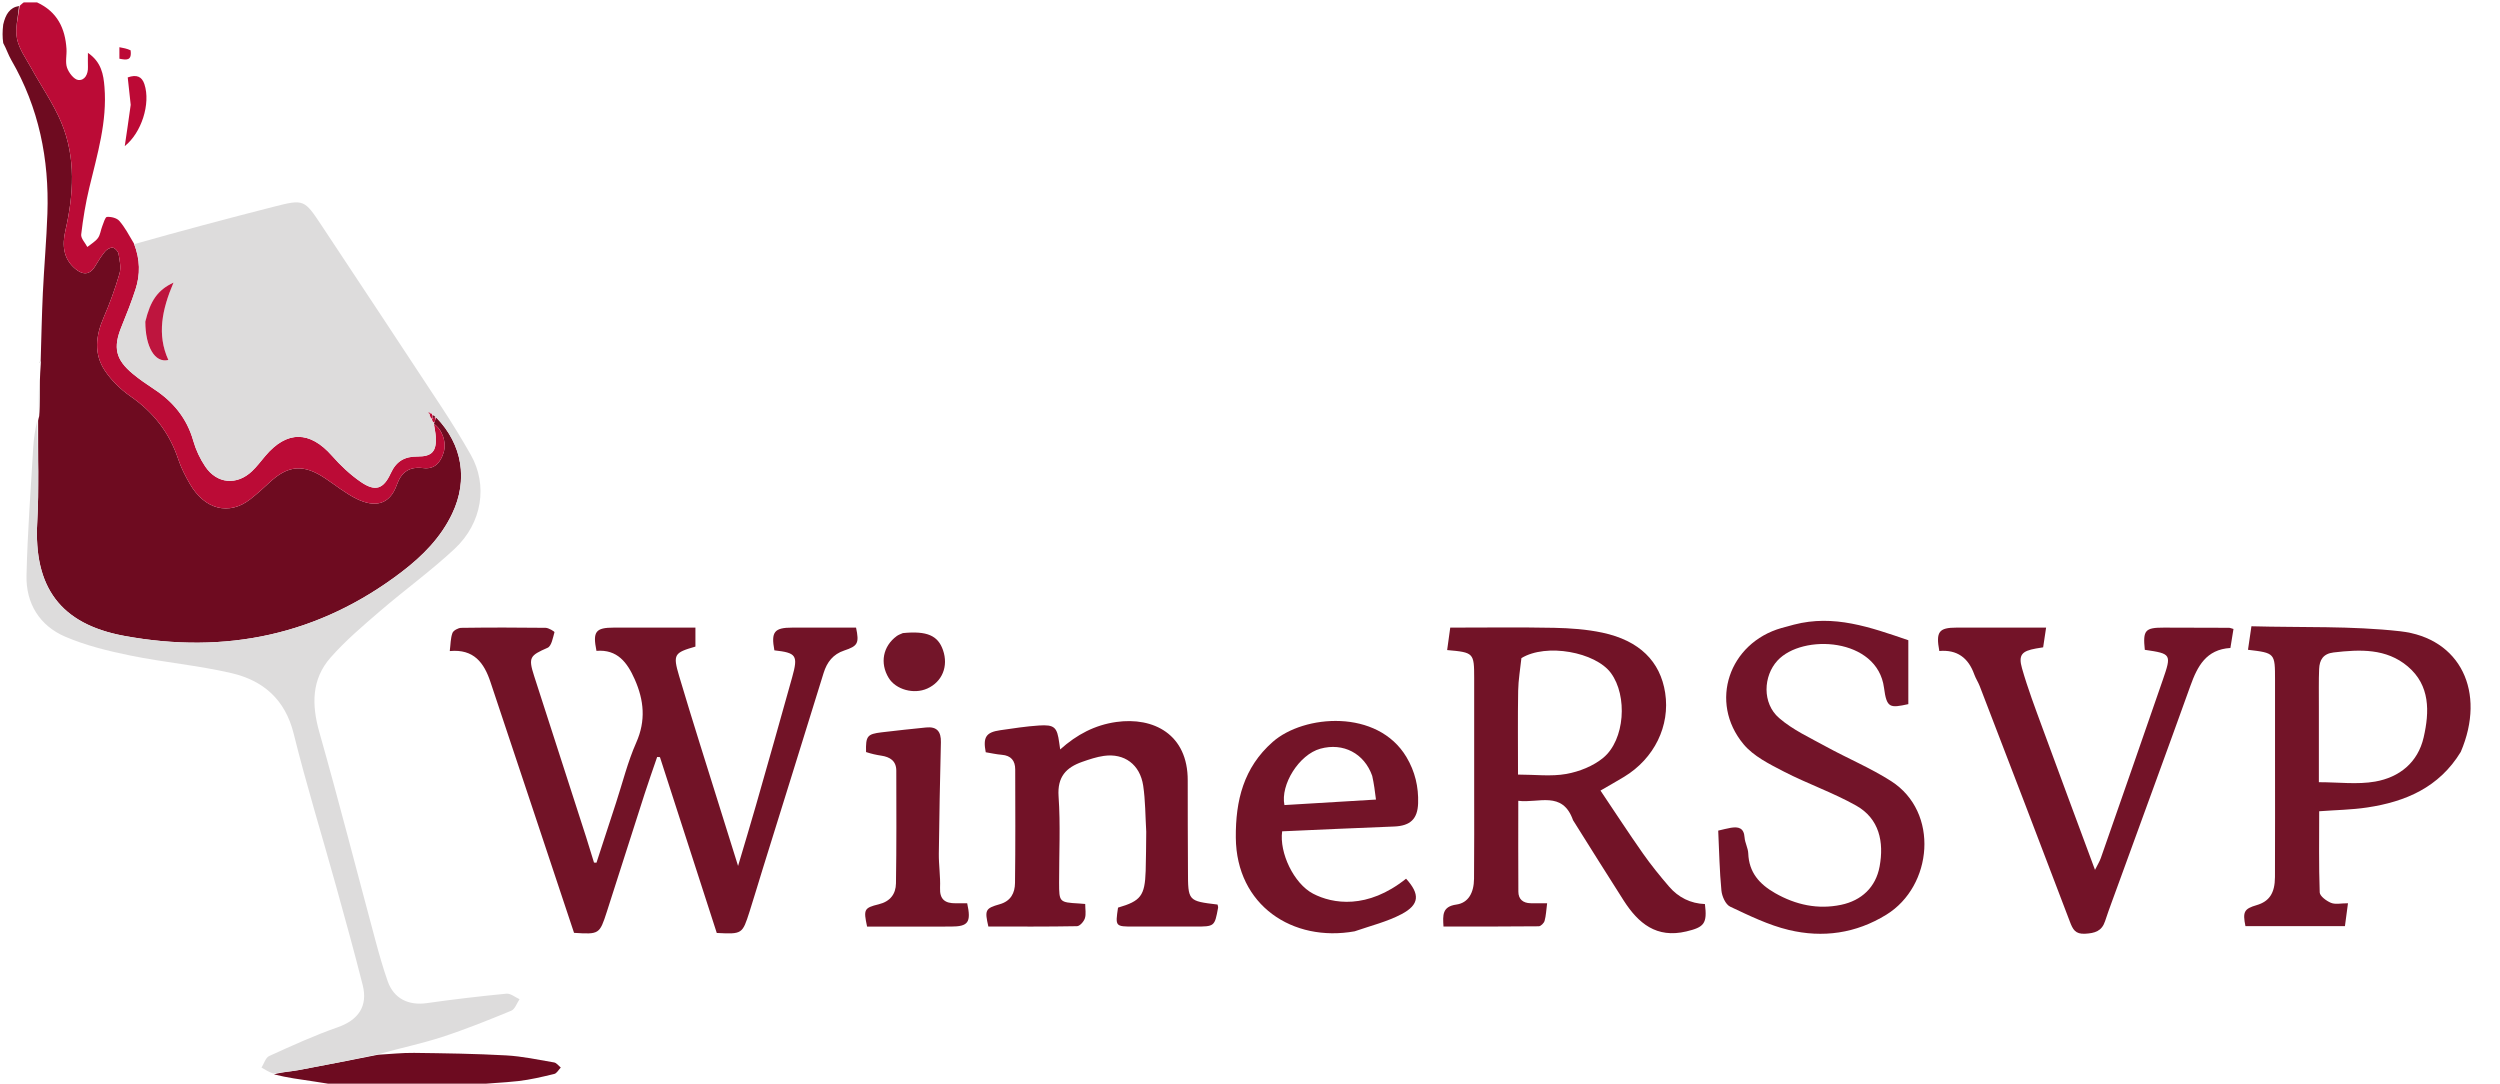 <svg version="1.1" id="Layer_1" xmlns="http://www.w3.org/2000/svg" xmlns:xlink="http://www.w3.org/1999/xlink" x="0px" y="0px"
	 width="100%" viewBox="0 0 1052 456" enable-background="new 0 0 1052 456" xml:space="preserve">
<path fill="#6E0B20" opacity="1" stroke="none" 
	d="
M17.109,152.017 
	C17.407,142.424 17.58,132.826 18.033,123.241 
	C18.56,112.092 19.57,100.964 19.949,89.812 
	C20.725,66.974 16.362,45.284 4.773,25.306 
	C3.493,23.099 2.719,20.6 1.355,18.118 
	C1,15.629 1,13.259 1.351,10.33 
	C2.349,6.014 4.092,3.168 7.989,2.531 
	C7.591,7.399 6.286,12.087 7.158,16.328 
	C8.055,20.686 10.973,24.664 13.191,28.708 
	C17.402,36.388 22.529,43.671 25.863,51.705 
	C31.997,66.486 30.979,81.861 27.481,97.199 
	C26.124,103.15 26.59,108.896 31.718,113.153 
	C34.741,115.662 37.704,115.904 40.038,112.008 
	C41.318,109.872 42.631,107.722 44.216,105.817 
	C44.951,104.934 46.464,104.052 47.457,104.212 
	C48.411,104.365 49.699,105.768 49.875,106.789 
	C50.346,109.506 51.034,112.525 50.309,115.042 
	C48.486,121.372 46.228,127.621 43.596,133.664 
	C40.259,141.325 39.428,148.965 44.158,156.008 
	C46.943,160.155 50.795,163.914 54.915,166.769 
	C64.592,173.475 71.299,182.089 75.008,193.244 
	C76.204,196.843 77.979,200.306 79.883,203.603 
	C86.155,214.467 96.406,217.044 105.312,210.08 
	C108.052,207.937 110.66,205.607 113.194,203.22 
	C121.192,195.687 127.656,195.137 136.892,201.303 
	C141.299,204.244 145.475,207.669 150.196,209.968 
	C157.545,213.547 163.93,212.667 167.011,203.953 
	C168.898,198.617 172.338,196.247 178.029,196.967 
	C182.919,197.586 185.377,194.607 186.681,190.418 
	C188.013,186.141 186.079,180.708 182.582,178.338 
	C182.604,178.302 182.673,178.256 182.812,177.826 
	C183.09,176.81 183.228,176.224 183.676,175.769 
	C194.613,187.101 196.972,201.968 190.352,215.995 
	C185.533,226.208 177.802,233.975 169.009,240.683 
	C134.15,267.275 94.837,275.467 52.167,267.556 
	C25.275,262.571 14.179,246.931 15.668,219.863 
	C16.452,205.611 15.957,191.29 16.039,177.001 
	C16.115,176.571 16.192,176.141 16.502,175.066 
	C16.753,169.609 16.771,164.796 16.789,159.984 
	C16.866,157.951 16.943,155.918 17.15,153.224 
	C17.223,152.381 17.166,152.199 17.109,152.017 
z"/>
<path fill="#BB0B36" opacity="1" stroke="none" 
	d="
M182.561,178.374 
	C186.079,180.708 188.013,186.141 186.681,190.418 
	C185.377,194.607 182.919,197.586 178.029,196.967 
	C172.338,196.247 168.898,198.617 167.011,203.953 
	C163.93,212.667 157.545,213.547 150.196,209.968 
	C145.475,207.669 141.299,204.244 136.892,201.303 
	C127.656,195.137 121.192,195.687 113.194,203.22 
	C110.66,205.607 108.052,207.937 105.312,210.08 
	C96.406,217.044 86.155,214.467 79.883,203.603 
	C77.979,200.306 76.204,196.843 75.008,193.244 
	C71.299,182.089 64.592,173.475 54.915,166.769 
	C50.795,163.914 46.943,160.155 44.158,156.008 
	C39.428,148.965 40.259,141.325 43.596,133.664 
	C46.228,127.621 48.486,121.372 50.309,115.042 
	C51.034,112.525 50.346,109.506 49.875,106.789 
	C49.699,105.768 48.411,104.365 47.457,104.212 
	C46.464,104.052 44.951,104.934 44.216,105.817 
	C42.631,107.722 41.318,109.872 40.038,112.008 
	C37.704,115.904 34.741,115.662 31.718,113.153 
	C26.59,108.896 26.124,103.15 27.481,97.199 
	C30.979,81.861 31.997,66.486 25.863,51.705 
	C22.529,43.671 17.402,36.388 13.191,28.708 
	C10.973,24.664 8.055,20.686 7.158,16.328 
	C6.286,12.087 7.591,7.399 8.297,2.451 
	C9.103,1.663 9.551,1.332 10,1 
	C11.714,1 13.429,1 15.572,1 
	C24.162,4.963 27.425,11.958 27.978,20.555 
	C28.148,23.21 27.386,26.101 28.207,28.486 
	C28.934,30.598 31.121,33.454 32.926,33.659 
	C35.661,33.968 37.124,31.215 37.007,28.208 
	C36.944,26.571 36.996,24.93 36.996,22.241 
	C42.687,26.15 43.535,31.361 43.96,36.576 
	C45.154,51.198 40.929,65.025 37.576,78.998 
	C36.026,85.457 34.939,92.055 34.169,98.652 
	C33.978,100.289 35.835,102.164 36.75,103.93 
	C38.27,102.695 40.093,101.684 41.219,100.158 
	C42.215,98.808 42.368,96.858 43.019,95.223 
	C43.587,93.797 44.245,91.336 45.012,91.278 
	C46.725,91.147 49.113,91.715 50.179,92.923 
	C52.497,95.549 54.161,98.754 56.334,102.42 
	C58.993,109.245 59.049,115.504 57.054,121.676 
	C55.32,127.039 53.228,132.295 51.105,137.521 
	C47.542,146.291 48.627,151.295 55.944,157.351 
	C58.759,159.679 61.797,161.759 64.852,163.77 
	C72.93,169.087 78.65,176.037 81.344,185.525 
	C82.417,189.304 84.18,193.053 86.374,196.315 
	C91.295,203.629 99.677,204.342 106.065,198.259 
	C108.104,196.316 109.815,194.024 111.641,191.863 
	C120.728,181.104 130.39,181.225 139.707,191.797 
	C143.295,195.869 147.358,199.718 151.813,202.783 
	C157.869,206.949 161.327,205.905 164.416,199.158 
	C166.779,193.997 170.333,192.06 175.753,192.093 
	C181.815,192.13 183.743,189.868 183.37,183.801 
	C183.258,181.982 182.839,180.182 182.561,178.374 
z"/>
<path fill="#6D0B20" opacity="1" stroke="none" 
	d="
M144.469,457 
	C139.979,456.347 135.965,455.647 131.935,455.053 
	C126.367,454.231 120.787,453.489 115.278,452.094 
	C118.782,451.095 122.258,450.922 125.65,450.294 
	C136.802,448.232 147.923,446.004 159.055,443.84 
	C164.129,443.559 169.207,442.991 174.276,443.055 
	C187.178,443.218 200.092,443.395 212.971,444.109 
	C219.742,444.484 226.463,445.925 233.174,447.078 
	C234.2,447.254 235.046,448.475 235.975,449.213 
	C235.07,450.147 234.304,451.655 233.236,451.915 
	C228.225,453.132 223.169,454.337 218.058,454.918 
	C211.527,455.661 204.927,455.801 198.178,456.6 
	C180.312,457 162.625,457 144.469,457 
z"/>
<path fill="#DDDCDC" opacity="1" stroke="none" 
	d="
M159.314,443.58 
	C147.923,446.004 136.802,448.232 125.65,450.294 
	C122.258,450.922 118.782,451.095 115.026,451.761 
	C113.154,451.11 111.6,450.173 110.046,449.235 
	C111.101,447.568 111.771,445.053 113.273,444.372 
	C122.762,440.068 132.274,435.706 142.097,432.278 
	C150.697,429.276 154.895,423.498 152.617,414.491 
	C149.089,400.544 145.248,386.675 141.398,372.812 
	C135.464,351.446 128.912,330.237 123.58,308.724 
	C120,294.28 110.716,286.329 97.31,283.228 
	C83.356,280.001 68.961,278.727 54.909,275.861 
	C45.58,273.958 36.132,271.65 27.428,267.913 
	C16.662,263.292 10.882,253.898 11.152,242.167 
	C11.568,224.135 12.938,206.124 13.991,188.11 
	C14.205,184.439 14.805,180.791 15.633,177.067 
	C15.957,191.29 16.452,205.611 15.668,219.863 
	C14.179,246.931 25.275,262.571 52.167,267.556 
	C94.837,275.467 134.15,267.275 169.009,240.683 
	C177.802,233.975 185.533,226.208 190.352,215.995 
	C196.972,201.968 194.613,187.101 183.648,175.792 
	C183.311,175.685 183.269,175.744 183.176,175.451 
	C182.74,174.93 182.397,174.702 181.95,174.285 
	C181.602,173.877 181.331,173.833 180.97,173.733 
	C180.666,173.547 180.424,173.592 180.182,173.637 
	C180.375,173.849 180.569,174.061 180.745,174.57 
	C181.029,175.364 181.329,175.862 181.682,176.643 
	C182.047,177.37 182.36,177.813 182.673,178.256 
	C182.673,178.256 182.604,178.302 182.582,178.338 
	C182.839,180.182 183.258,181.982 183.37,183.801 
	C183.743,189.868 181.815,192.13 175.753,192.093 
	C170.333,192.06 166.779,193.997 164.416,199.158 
	C161.327,205.905 157.869,206.949 151.813,202.783 
	C147.358,199.718 143.295,195.869 139.707,191.797 
	C130.39,181.225 120.728,181.104 111.641,191.863 
	C109.815,194.024 108.104,196.316 106.065,198.259 
	C99.677,204.342 91.295,203.629 86.374,196.315 
	C84.18,193.053 82.417,189.304 81.344,185.525 
	C78.65,176.037 72.93,169.087 64.852,163.77 
	C61.797,161.759 58.759,159.679 55.944,157.351 
	C48.627,151.295 47.542,146.291 51.105,137.521 
	C53.228,132.295 55.32,127.039 57.054,121.676 
	C59.049,115.504 58.993,109.245 56.496,102.728 
	C75.955,97.226 95.472,92.024 115.041,87.031 
	C127.939,83.74 128.014,83.847 135.443,95.06 
	C152.299,120.501 169.154,145.941 185.908,171.448 
	C190.185,177.96 194.267,184.615 198.112,191.389 
	C205.322,204.092 202.977,220.051 191.292,230.962 
	C181.389,240.21 170.325,248.204 160.037,257.057 
	C152.784,263.298 145.396,269.545 139.104,276.7 
	C131.087,285.819 131.102,296.535 134.366,308.061 
	C142.622,337.205 150.129,366.561 158.002,395.814 
	C159.548,401.559 161.172,407.302 163.146,412.91 
	C165.714,420.212 171.864,423.219 179.669,422.108 
	C190.779,420.526 201.935,419.217 213.105,418.14 
	C214.855,417.971 216.782,419.644 218.627,420.465 
	C217.489,422.125 216.711,424.66 215.153,425.303 
	C205.535,429.27 195.86,433.175 185.971,436.383 
	C177.331,439.186 168.384,441.044 159.314,443.58 
M61.129,135.81 
	C61.171,145.903 65.136,152.864 70.842,151.473 
	C65.976,140.796 68.198,130.205 73.011,118.921 
	C66.305,122.042 63.246,126.604 61.129,135.81 
z"/>
<path fill="#721327" opacity="1" stroke="none" 
	d="
M246.649,352.277 
	C247.797,356.106 248.877,359.538 249.956,362.97 
	C250.303,362.987 250.651,363.005 250.999,363.022 
	C253.737,354.632 256.47,346.24 259.215,337.852 
	C261.993,329.363 264.138,320.593 267.737,312.467 
	C271.844,303.195 270.993,294.662 267.081,285.831 
	C263.928,278.716 259.764,273.179 250.992,273.88 
	C249.341,265.758 250.617,264.099 258.338,264.099 
	C269.644,264.098 280.95,264.099 292.635,264.099 
	C292.635,266.972 292.635,269.522 292.635,272.083 
	C283.714,274.665 283.059,275.319 285.788,284.512 
	C291.43,303.516 297.479,322.4 303.368,341.33 
	C305.616,348.553 307.885,355.77 310.582,364.389 
	C313.366,354.972 315.805,346.953 318.105,338.895 
	C323.23,320.941 328.346,302.983 333.346,284.994 
	C335.913,275.759 335.124,274.711 325.858,273.665 
	C324.4,265.886 325.811,264.099 333.41,264.099 
	C342.378,264.098 351.346,264.099 360.227,264.099 
	C361.606,270.693 360.996,271.819 355.222,273.743 
	C350.575,275.292 347.993,278.601 346.572,283.199 
	C338.036,310.821 329.412,338.416 320.827,366.023 
	C319.011,371.862 317.292,377.732 315.428,383.555 
	C312.365,393.129 312.33,393.118 301.617,392.592 
	C293.684,368.043 285.694,343.323 277.705,318.602 
	C277.314,318.578 276.922,318.554 276.531,318.529 
	C274.765,323.71 272.925,328.867 271.246,334.076 
	C265.925,350.588 260.697,367.13 255.366,383.639 
	C252.29,393.164 252.142,393.205 241.555,392.543 
	C235.827,375.332 230.054,357.969 224.268,340.61 
	C218.313,322.742 212.323,304.886 206.392,287.01 
	C203.723,278.968 199.439,273.004 189.262,273.97 
	C189.629,271.084 189.573,268.565 190.388,266.369 
	C190.785,265.301 192.801,264.215 194.098,264.197 
	C205.924,264.031 217.754,264.037 229.58,264.186 
	C230.898,264.203 233.398,265.767 233.323,266.03 
	C232.651,268.363 232.089,271.854 230.43,272.583 
	C222.974,275.86 222.242,276.608 224.753,284.431 
	C231.977,306.931 239.297,329.399 246.649,352.277 
z"/>
<path fill="#721327" opacity="1" stroke="none" 
	d="
M661.938,345.146 
	C657.487,332.539 647.341,338.108 638.892,336.971 
	C638.892,350.021 638.842,362.629 638.927,375.236 
	C638.948,378.409 640.904,380.008 644.043,380.08 
	C646.161,380.13 648.282,380.09 651.03,380.09 
	C650.645,383.04 650.566,385.341 649.961,387.494 
	C649.693,388.445 648.365,389.774 647.506,389.783 
	C634.216,389.928 620.924,389.884 607.418,389.884 
	C607.14,385.146 606.783,381.49 612.851,380.636 
	C617.796,379.94 620.217,375.801 620.274,369.788 
	C620.392,357.291 620.33,344.793 620.333,332.295 
	C620.338,316.631 620.338,300.967 620.333,285.303 
	C620.33,274.734 620.137,274.527 608.961,273.551 
	C609.377,270.527 609.788,267.542 610.261,264.099 
	C625.138,264.099 639.604,263.894 654.06,264.189 
	C660.82,264.327 667.691,264.819 674.284,266.222 
	C689.891,269.545 698.661,278.313 700.704,291.548 
	C702.848,305.426 696.146,319.169 683.438,326.874 
	C680.332,328.757 677.162,330.534 673.483,332.672 
	C679.388,341.46 685.203,350.388 691.32,359.105 
	C694.732,363.968 698.497,368.607 702.375,373.112 
	C706.295,377.665 711.412,380.2 717.434,380.427 
	C718.474,388.694 717.078,390.163 709.621,391.945 
	C697.044,394.949 689.401,388.526 683.265,378.97 
	C676.131,367.857 669.179,356.627 661.938,345.146 
M640.208,276.938 
	C639.732,281.508 638.923,286.072 638.844,290.65 
	C638.646,302.094 638.779,313.544 638.779,325.942 
	C645.956,325.942 652.722,326.824 659.122,325.673 
	C664.572,324.693 670.429,322.372 674.646,318.882 
	C683.788,311.314 684.94,292.795 677.864,283.202 
	C671.367,274.396 650.668,270.544 640.208,276.938 
z"/>
<path fill="#731428" opacity="1" stroke="none" 
	d="
M1035.49,316.399 
	C1026.356,331.402 1012.189,337.369 996.106,339.786 
	C989.59,340.765 982.94,340.851 975.916,341.376 
	C975.916,352.682 975.727,364.113 976.134,375.523 
	C976.19,377.098 978.966,379.125 980.902,379.925 
	C982.724,380.678 985.102,380.087 988.031,380.087 
	C987.555,383.658 987.16,386.624 986.749,389.707 
	C972.382,389.707 958.612,389.707 944.88,389.707 
	C943.648,383.666 944.337,382.418 949.621,380.871 
	C954.888,379.329 957.275,375.858 957.305,369.06 
	C957.379,352.242 957.332,335.423 957.333,318.604 
	C957.334,307.78 957.334,296.956 957.333,286.132 
	C957.332,274.792 957.331,274.792 945.954,273.428 
	C946.392,270.428 946.828,267.445 947.4,263.532 
	C968.567,264.124 989.465,263.324 1010.013,265.635 
	C1035.435,268.495 1046.244,291.288 1035.49,316.399 
M975.78,297.501 
	C975.78,307.925 975.78,318.349 975.78,329.15 
	C984.081,329.15 991.977,330.205 999.456,328.892 
	C1009.647,327.104 1017.451,320.881 1019.876,310.286 
	C1022.349,299.487 1022.651,288.438 1013.194,280.438 
	C1004.149,272.788 993.094,273.26 982.031,274.545 
	C977.55,275.066 976.052,277.718 975.89,281.529 
	C975.679,286.512 975.801,291.51 975.78,297.501 
z"/>
<path fill="#731429" opacity="1" stroke="none" 
	d="
M754.877,262.849 
	C771.71,258.465 786.942,263.909 803.024,269.413 
	C803.024,277.805 803.024,287.013 803.024,296.3 
	C795.272,297.985 793.912,298.016 792.788,289.404 
	C790.037,268.337 758.457,266.529 747.94,277.992 
	C742.007,284.458 741.435,295.885 748.626,302.129 
	C754.356,307.105 761.588,310.421 768.342,314.13 
	C777.42,319.115 787.086,323.134 795.779,328.693 
	C816.195,341.749 813.249,372.88 793.815,384.877 
	C780.939,392.827 767.02,394.741 752.724,391.325 
	C744.185,389.284 736.047,385.285 728.038,381.51 
	C726.129,380.61 724.605,377.168 724.372,374.754 
	C723.576,366.511 723.434,358.204 723.024,349.526 
	C724.897,349.099 726.59,348.627 728.313,348.337 
	C731.509,347.799 733.844,348.348 734.113,352.376 
	C734.264,354.647 735.581,356.853 735.666,359.115 
	C735.967,367.115 740.328,372.036 746.954,375.818 
	C755.697,380.808 764.985,382.792 774.735,380.748 
	C783.325,378.947 789.326,373.38 790.938,364.623 
	C792.833,354.32 790.845,344.485 781.062,338.987 
	C771.323,333.514 760.601,329.819 750.653,324.68 
	C744.569,321.536 737.851,318.202 733.638,313.114 
	C719.012,295.452 727.539,270.564 749.69,264.254 
	C751.28,263.801 752.893,263.433 754.877,262.849 
z"/>
<path fill="#731328" opacity="1" stroke="none" 
	d="
M891.8,370.926 
	C889.729,376.737 887.615,382.12 885.82,387.608 
	C884.424,391.877 881.481,392.69 877.406,392.915 
	C873.259,393.144 872.232,391.078 870.983,387.78 
	C858.456,354.717 845.749,321.723 833.066,288.72 
	C832.415,287.025 831.371,285.477 830.763,283.77 
	C828.281,276.804 823.518,273.279 816.065,273.943 
	C814.554,265.835 815.874,264.099 823.331,264.099 
	C835.624,264.098 847.917,264.098 861.001,264.098 
	C860.537,267.19 860.161,269.699 859.757,272.395 
	C858.572,272.59 857.62,272.733 856.674,272.904 
	C850.812,273.965 849.246,275.563 850.866,281.248 
	C853.305,289.806 856.484,298.162 859.549,306.53 
	C866.705,326.061 873.981,345.547 881.574,366.04 
	C882.66,363.865 883.519,362.526 884.029,361.065 
	C892.746,336.108 901.46,311.151 910.085,286.162 
	C913.86,275.222 913.712,275.096 902.534,273.443 
	C901.684,265.178 902.616,264.09 910.595,264.101 
	C919.756,264.113 928.917,264.141 938.077,264.177 
	C938.392,264.179 938.706,264.346 939.847,264.673 
	C939.442,267.18 939.019,269.792 938.554,272.667 
	C928.345,273.291 924.671,280.369 921.719,288.597 
	C911.9,315.957 901.853,343.235 891.8,370.926 
z"/>
<path fill="#721227" opacity="1" stroke="none" 
	d="
M482.337,350.003 
	C481.946,343.212 481.982,336.858 481.061,330.645 
	C479.736,321.701 473.126,316.859 464.499,318.078 
	C461.429,318.511 458.41,319.533 455.464,320.562 
	C448.631,322.949 444.875,326.86 445.448,335.125 
	C446.283,347.172 445.65,359.32 445.667,371.425 
	C445.679,379.64 445.757,379.701 454.008,380.181 
	C454.81,380.228 455.611,380.308 456.656,380.392 
	C456.656,382.586 457.09,384.675 456.516,386.434 
	C456.071,387.798 454.384,389.717 453.217,389.739 
	C440.754,389.978 428.284,389.887 415.904,389.887 
	C414.324,382.974 414.559,382.238 420.686,380.5 
	C425.399,379.163 427.063,375.705 427.116,371.567 
	C427.319,355.635 427.233,339.698 427.202,323.763 
	C427.195,320.082 425.429,317.924 421.549,317.617 
	C419.269,317.437 417.017,316.912 414.795,316.548 
	C413.576,310.218 414.905,308.136 420.875,307.281 
	C426.286,306.507 431.705,305.651 437.151,305.292 
	C443.744,304.857 444.844,306.001 445.727,312.604 
	C445.828,313.354 445.941,314.101 446.122,315.37 
	C453.158,309.045 460.786,305.076 469.73,303.813 
	C485.357,301.606 499.873,308.975 499.794,328.449 
	C499.742,341.11 499.873,353.772 499.895,366.433 
	C499.917,379.135 499.902,379.135 512.338,380.634 
	C512.417,381.065 512.646,381.552 512.567,381.983 
	C511.113,389.901 511.105,389.899 502.71,389.899 
	C494.213,389.899 485.716,389.899 477.219,389.899 
	C469.286,389.899 469.286,389.899 470.468,381.93 
	C480.053,379.139 481.758,376.936 482.097,366.49 
	C482.27,361.164 482.263,355.831 482.337,350.003 
z"/>
<path fill="#731428" opacity="1" stroke="none" 
	d="
M570.006,391.903 
	C543.989,396.566 520.268,381.013 520.031,352.496 
	C519.901,336.898 523.281,323.02 535.543,312.208 
	C548.678,300.625 579.709,298.224 591.838,318.584 
	C595.444,324.636 596.973,331.129 596.741,338.052 
	C596.52,344.638 593.433,347.512 586.709,347.795 
	C578.744,348.13 570.778,348.442 562.813,348.784 
	C555.036,349.118 547.26,349.477 539.533,349.822 
	C538.277,358.854 544.46,371.826 552.519,376.046 
	C560.787,380.375 575.416,382.76 591.674,369.751 
	C597.571,376.247 597.387,380.648 589.776,384.665 
	C583.745,387.849 576.918,389.525 570.006,391.903 
M577.426,326.482 
	C574.089,317.018 565.237,312.387 555.598,315.055 
	C546.633,317.537 538.747,330.171 540.487,338.772 
	C553.319,338.001 566.136,337.231 579.008,336.457 
	C578.545,332.76 578.196,329.972 577.426,326.482 
z"/>
<path fill="#721327" opacity="1" stroke="none" 
	d="
M364.438,316.466 
	C364.262,309.726 364.923,308.888 370.991,308.161 
	C377.237,307.414 383.492,306.741 389.751,306.115 
	C394.28,305.662 396.039,307.905 395.932,312.328 
	C395.554,327.949 395.241,343.573 395.059,359.197 
	C395.004,363.994 395.774,368.811 395.573,373.594 
	C395.365,378.536 397.742,380.148 402.133,380.098 
	C403.782,380.079 405.432,380.095 406.992,380.095 
	C408.748,388.131 407.448,389.898 400.127,389.899 
	C388.34,389.901 376.552,389.9 364.87,389.9 
	C363.34,382.723 363.523,382.043 369.774,380.522 
	C374.638,379.339 376.955,376.162 377.025,371.722 
	C377.274,355.91 377.193,340.092 377.161,324.277 
	C377.152,320.205 374.531,318.524 370.838,317.978 
	C368.762,317.671 366.709,317.215 364.438,316.466 
z"/>
<path fill="#731529" opacity="1" stroke="none" 
	d="
M379.925,266.404 
	C390.075,265.398 394.691,267.431 396.815,273.57 
	C399.168,280.37 396.486,286.914 390.188,289.743 
	C384.53,292.283 376.946,290.187 373.949,285.253 
	C370.174,279.038 371.528,271.933 377.337,267.664 
	C377.996,267.18 378.791,266.882 379.925,266.404 
z"/>
<path fill="#BC0935" opacity="1" stroke="none" 
	d="
M55,44.118 
	C54.581,39.944 54.162,36.237 53.749,32.578 
	C57.49,31.259 59.698,32.175 60.772,35.434 
	C63.478,43.638 59.497,55.948 52.502,61.471 
	C53.32,55.94 54.16,50.262 55,44.118 
z"/>
<path fill="#BC0935" opacity="1" stroke="none" 
	d="
M54.949,21.17 
	C55.589,25.739 53.058,25.237 50.241,24.705 
	C50.241,23.266 50.241,21.864 50.241,19.867 
	C51.929,20.178 53.419,20.452 54.949,21.17 
z"/>
<path fill="#DDDCDC" opacity="1" stroke="none" 
	d="
M16.543,160.276 
	C16.771,164.796 16.753,169.609 16.464,174.738 
	C16.227,170.225 16.262,165.396 16.543,160.276 
z"/>
<path fill="#DDDCDC" opacity="1" stroke="none" 
	d="
M16.91,152.066 
	C17.166,152.199 17.223,152.381 17.104,152.789 
	C16.77,152.82 16.593,152.635 16.468,152.42 
	C16.444,152.379 16.624,152.219 16.91,152.066 
z"/>
<path fill="#BB0B36" opacity="1" stroke="none" 
	d="
M182.812,177.826 
	C182.36,177.813 182.047,177.37 181.796,176.533 
	C181.857,176.139 182.081,175.919 182.384,175.913 
	C182.88,175.852 183.075,175.798 183.269,175.744 
	C183.269,175.744 183.311,175.685 183.338,175.662 
	C183.228,176.224 183.09,176.81 182.812,177.826 
z"/>
<path fill="#BE153E" opacity="1" stroke="none" 
	d="
M61.148,135.387 
	C63.246,126.604 66.305,122.042 73.011,118.921 
	C68.198,130.205 65.976,140.796 70.842,151.473 
	C65.136,152.864 61.171,145.903 61.148,135.387 
z"/>
<path fill="#BB0B36" opacity="1" stroke="none" 
	d="
M181.032,173.963 
	C181.331,173.833 181.602,173.877 181.958,174.647 
	C182.075,175.438 182.078,175.679 182.081,175.919 
	C182.081,175.919 181.857,176.139 181.744,176.25 
	C181.329,175.862 181.029,175.364 180.811,174.492 
	C180.895,174.117 181.032,173.963 181.032,173.963 
z"/>
<path fill="#6E0B20" opacity="1" stroke="none" 
	d="
M182.384,175.913 
	C182.078,175.679 182.075,175.438 182.063,174.836 
	C182.397,174.702 182.74,174.93 183.176,175.451 
	C183.075,175.798 182.88,175.852 182.384,175.913 
z"/>
<path fill="#BB0B36" opacity="1" stroke="none" 
	d="
M180.829,174.195 
	C180.569,174.061 180.375,173.849 180.182,173.637 
	C180.424,173.592 180.666,173.547 180.97,173.733 
	C181.032,173.963 180.895,174.117 180.829,174.195 
z"/>
</svg>